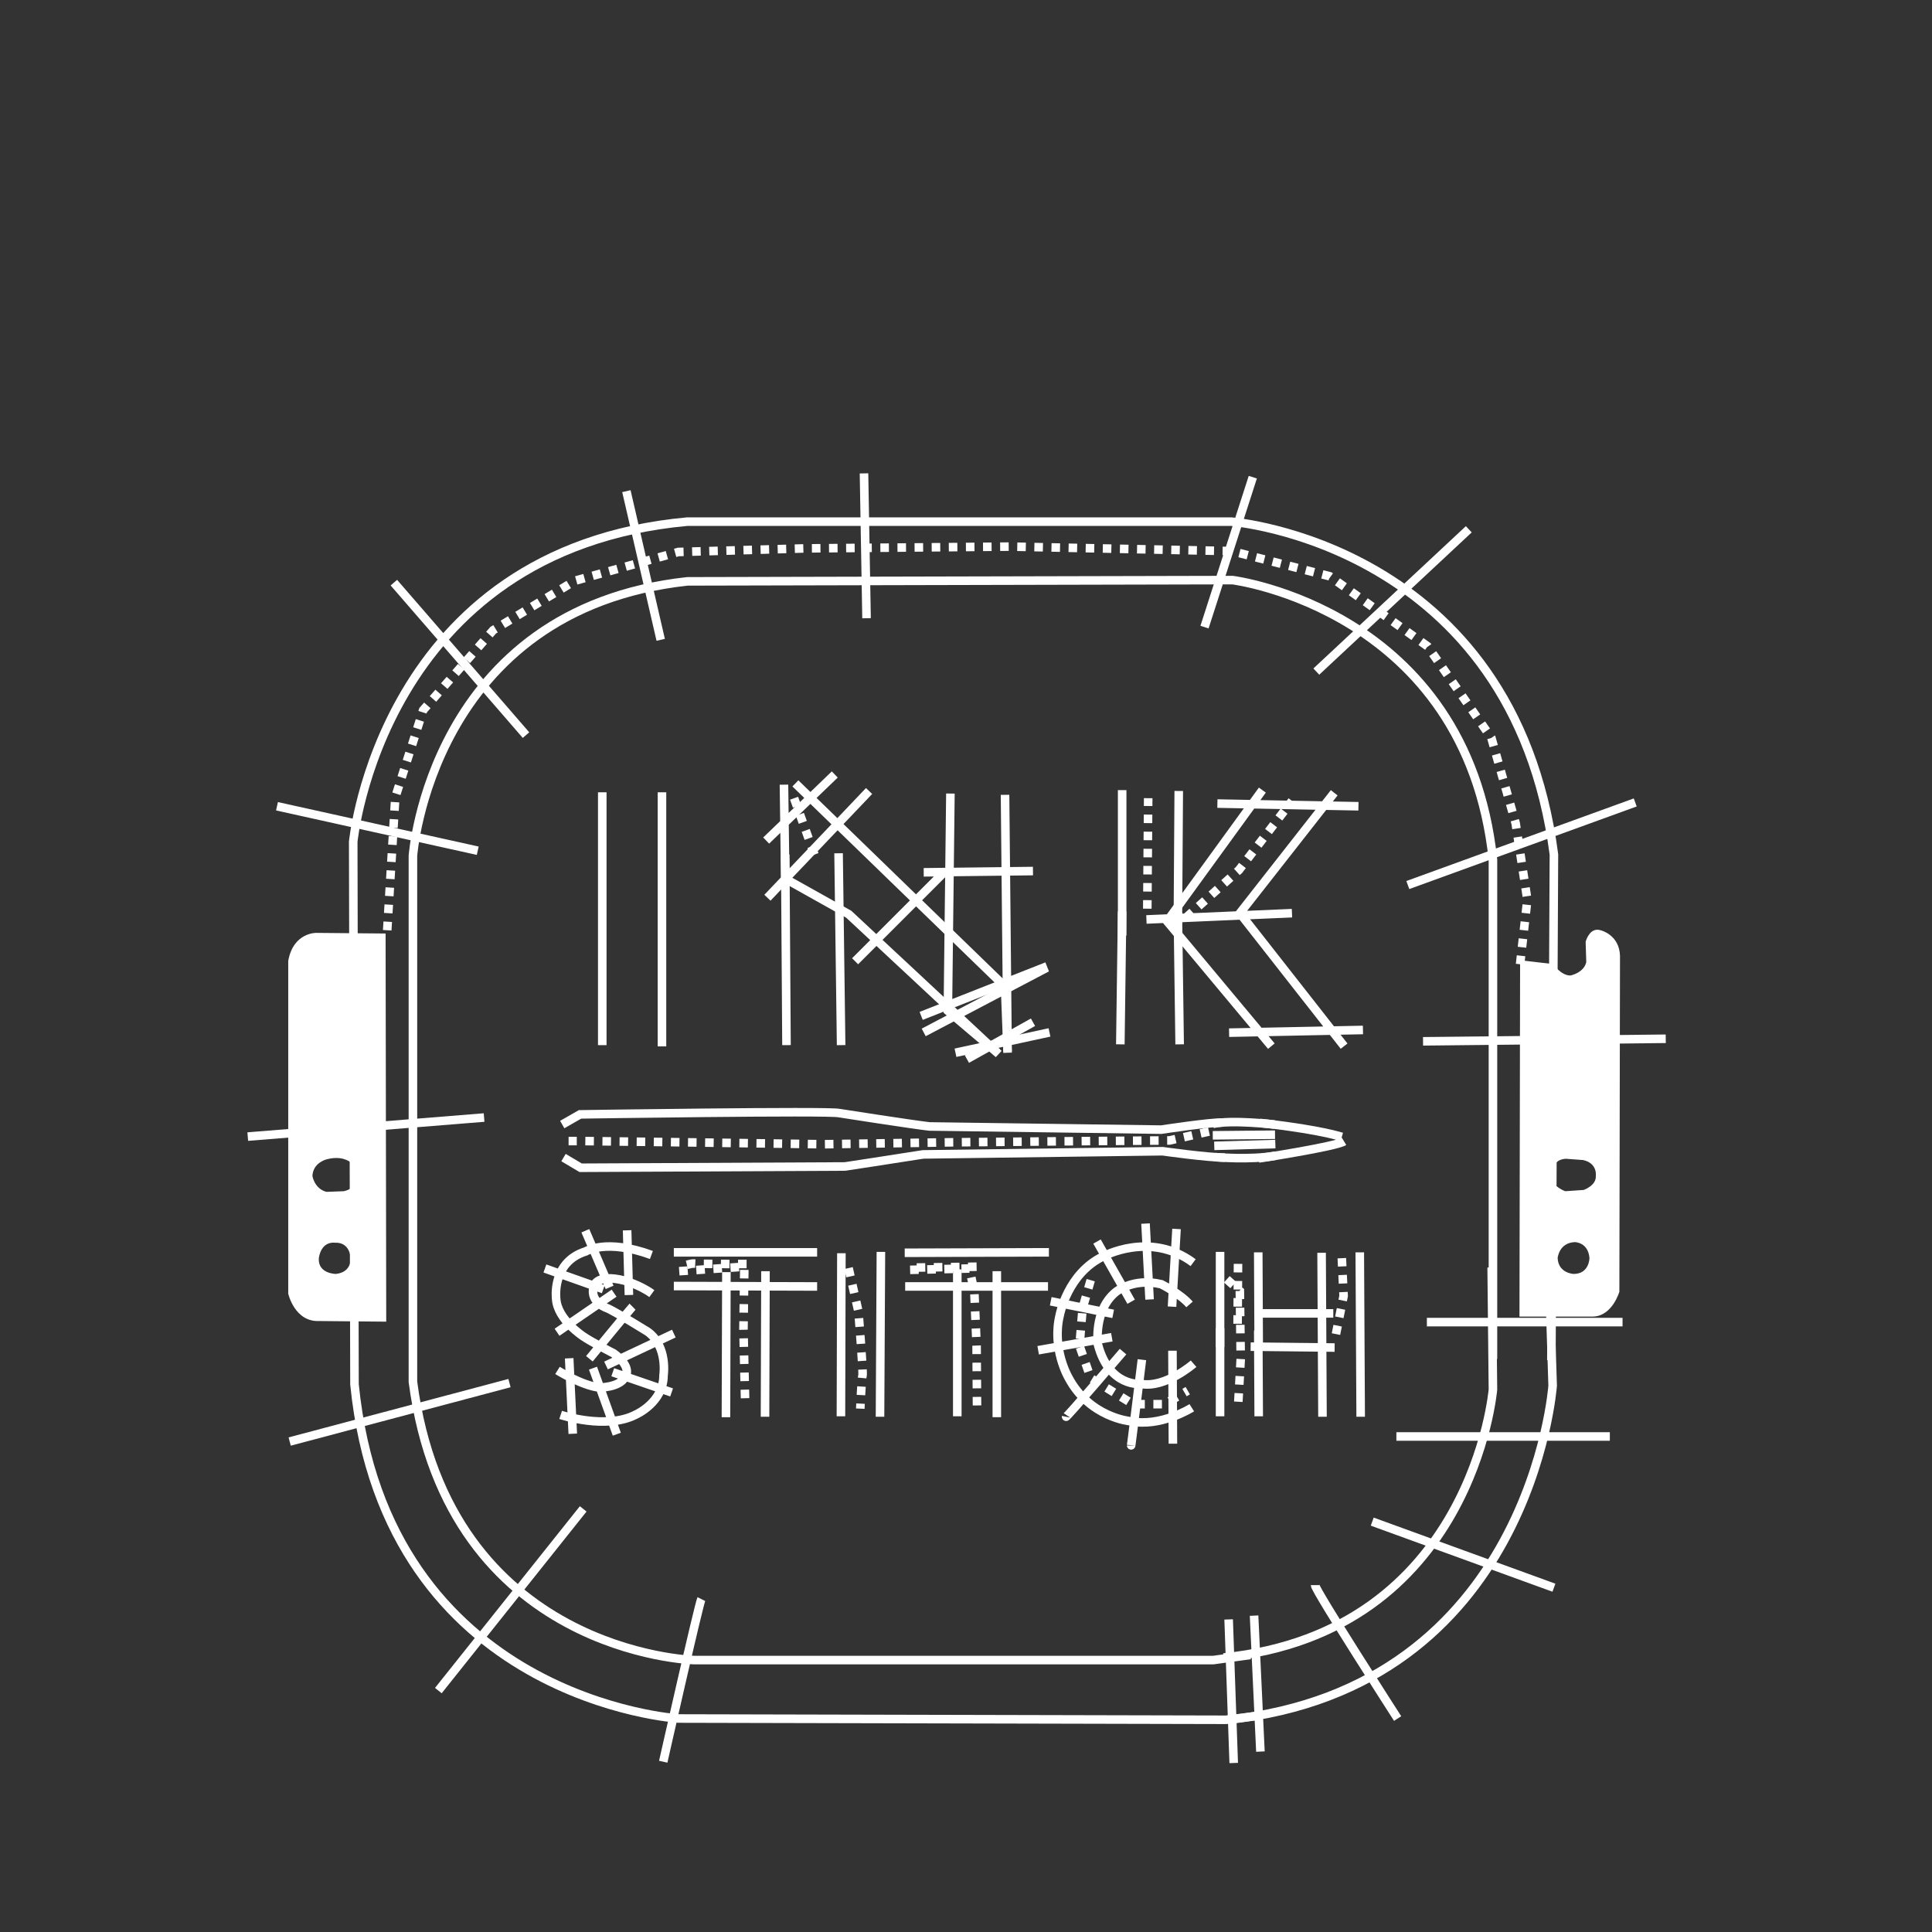 <?xml version="1.0" encoding="UTF-8" standalone="no"?>
<!-- Created with Inkscape (http://www.inkscape.org/) -->

<svg
   xmlns:dc="http://purl.org/dc/elements/1.1/"
   xmlns:cc="http://creativecommons.org/ns#"
   xmlns:rdf="http://www.w3.org/1999/02/22-rdf-syntax-ns#"
   xmlns:svg="http://www.w3.org/2000/svg"
   xmlns="http://www.w3.org/2000/svg"
   xmlns:sodipodi="http://sodipodi.sourceforge.net/DTD/sodipodi-0.dtd"
   xmlns:inkscape="http://www.inkscape.org/namespaces/inkscape"
   width="4in"
   height="4in"
   viewBox="0 0 101.6 101.6"
   version="1.1"
   id="svg8"
   inkscape:version="0.91+devel r"
   enable-background="new"
   sodipodi:docname="InkStitch 1 Color.svg">
  <rect x="0" y="0" width="101.6" height="101.6" fill="#333333" stroke="none"/>
  <sodipodi:namedview
     id="base"
     pagecolor="#000000"
     bordercolor="#666666"
     borderopacity="1.0"
     inkscape:pageopacity="0"
     inkscape:pageshadow="2"
     inkscape:zoom="1.979899"
     inkscape:cx="55.204304"
     inkscape:cy="107.28777"
     inkscape:document-units="mm"
     inkscape:current-layer="layer2"
     showgrid="false"
     inkscape:snap-global="false"
     units="in"
     inkscape:window-width="2560"
     inkscape:window-height="1411"
     inkscape:window-x="3840"
     inkscape:window-y="0"
     inkscape:window-maximized="1" />
  <defs
     id="defs2" />
  <g
     style="display:inline"
     inkscape:groupmode="layer"
     id="layer2"
     inkscape:label="Logo - White">
    <path
       inkscape:connector-curvature="0"
       id="path4334"
       style="opacity:1;fill:none;fill-opacity:1;stroke:#ffffff;stroke-width:0.45;stroke-linecap:butt;stroke-linejoin:miter;stroke-miterlimit:4;stroke-dasharray:none;stroke-dashoffset:0;stroke-opacity:1"
       d="M 34.812,55.028 V 41.665 m -3.14,13.297 v -13.297"
       embroider_satin_column="True"
       embroider_trim_after="True"
       embroider_zigzag_spacing_mm="0.32"
       embroider_zigzag_underlay="True"
       embroider_zigzag_underlay_inset_mm=".04"
       embroider_zigzag_underlay_spacing_mm="1.2" />
    <path
       inkscape:connector-curvature="0"
       embroider_zigzag_spacing_mm="0.33"
       embroider_zigzag_underlay_spacing_mm="1.2"
       embroider_zigzag_underlay_inset_mm=".04"
       embroider_zigzag_underlay="True"
       embroider_satin_column="True"
       d="M 44.233,54.961 44.099,44.872 M 41.36,54.961 41.293,44.939"
       style="opacity:1;fill:none;fill-opacity:1;stroke:#ffffff;stroke-width:0.45;stroke-linecap:butt;stroke-linejoin:miter;stroke-miterlimit:4;stroke-dasharray:none;stroke-dashoffset:0;stroke-opacity:1"
       id="path4357" />
    <path
       style="opacity:1;fill:none;fill-opacity:1;stroke:#ffffff;stroke-width:0.45;stroke-linecap:butt;stroke-linejoin:miter;stroke-miterlimit:4;stroke-dasharray:0.45,0.45;stroke-dashoffset:0;stroke-opacity:1"
       d="M 42.83,44.939 41.694,41.798"
       id="path4380"
       inkscape:connector-curvature="0"
       embroider_running_stitch_length_mm="2.5" />
    <path
       inkscape:connector-curvature="0"
       embroider_zigzag_underlay_spacing_mm="1.2"
       embroider_zigzag_underlay_inset_mm=".4"
       embroider_zigzag_underlay="True"
       embroider_zigzag_spacing_mm="0.33"
       embroider_satin_column="True"
       d="m 50.247,55.362 4.944,-1.069 m -6.615,0 6.481,-3.408 m -10.089,-0.334 4.744,-4.744 m -9.354,1.403 5.345,-5.613 m -5.412,2.606 3.608,-3.475 m -2.071,0.468 11.025,10.691 0.134,3.475 m -11.76,-14.098 0.067,4.944 3.341,1.871 7.884,7.35"
       style="opacity:1;fill:none;fill-opacity:1;stroke:#ffffff;stroke-width:0.45;stroke-linecap:butt;stroke-linejoin:miter;stroke-miterlimit:4;stroke-dasharray:none;stroke-dashoffset:0;stroke-opacity:1"
       id="path4416" />
    <path
       embroider_trim_after="True"
       inkscape:connector-curvature="0"
       id="path4451"
       style="opacity:1;fill:none;fill-opacity:1;stroke:#ffffff;stroke-width:0.45;stroke-linecap:butt;stroke-linejoin:miter;stroke-miterlimit:4;stroke-dasharray:none;stroke-dashoffset:0;stroke-opacity:1"
       d="m 48.576,45.874 5.746,-0.067 m -5.88,7.617 6.615,-2.606 m -4.209,4.878 3.475,-1.938 m -1.336,1.537 -0.134,-13.497 m -0.401,13.564 -2.606,-2.205 0.134,-11.426"
       embroider_satin_column="True"
       embroider_zigzag_spacing_mm="0.33"
       embroider_zigzag_underlay="True"
       embroider_zigzag_underlay_spacing_mm="1.2"
       embroider_zigzag_underlay_inset_mm=".04" />
    <path
       inkscape:connector-curvature="0"
       id="path4508"
       style="opacity:1;fill:none;fill-opacity:1;stroke:#ffffff;stroke-width:0.45;stroke-linecap:butt;stroke-linejoin:miter;stroke-miterlimit:4;stroke-dasharray:none;stroke-dashoffset:0;stroke-opacity:1"
       d="m 62.035,54.92 -0.095,-6.945 m -3.024,6.945 0.094,-6.993"
       embroider_satin_column="True"
       embroider_zigzag_spacing_mm="0.33"
       embroider_zigzag_underlay="True"
       embroider_zigzag_underlay_inset_mm=".04"
       embroider_zigzag_underlay_spacing_mm="1.2" />
    <path
       embroider_running_stitch_length_mm="2.5"
       inkscape:connector-curvature="0"
       id="path4539"
       d="m 60.334,47.786 0.047,-5.811"
       style="opacity:1;fill:none;fill-opacity:1;stroke:#ffffff;stroke-width:0.45;stroke-linecap:butt;stroke-linejoin:miter;stroke-miterlimit:4;stroke-dasharray:0.45,0.45;stroke-dashoffset:0;stroke-opacity:1" />
    <path
       inkscape:connector-curvature="0"
       id="path4573"
       style="opacity:1;fill:none;fill-opacity:1;stroke:#ffffff;stroke-width:0.45;stroke-linecap:butt;stroke-linejoin:miter;stroke-miterlimit:4;stroke-dasharray:none;stroke-dashoffset:0;stroke-opacity:1"
       d="m 61.988,41.596 -0.047,6.993 m -2.929,-7.04 v 7.654"
       embroider_satin_column="True"
       embroider_zigzag_spacing_mm=".33"
       embroider_zigzag_underlay="True"
       embroider_zigzag_underlay_inset_mm=".04"
       embroider_zigzag_underlay_spacing_mm="1.2" />
    <path
       embroider_running_stitch_length_mm="2.5"
       inkscape:connector-curvature="0"
       id="path4608"
       d="m 62.366,48.258 2.788,-2.504 2.788,-3.638"
       style="opacity:1;fill:none;fill-opacity:1;stroke:#ffffff;stroke-width:0.45;stroke-linecap:butt;stroke-linejoin:miter;stroke-miterlimit:4;stroke-dasharray:0.45,0.45;stroke-dashoffset:0;stroke-opacity:1" />
    <path
       inkscape:connector-curvature="0"
       embroider_trim_after="True"
       id="path4652"
       style="opacity:1;fill:none;fill-opacity:1;stroke:#ffffff;stroke-width:0.45;stroke-linecap:butt;stroke-linejoin:miter;stroke-miterlimit:4;stroke-dasharray:none;stroke-dashoffset:0;stroke-opacity:1"
       d="m 64.02,42.258 7.418,0.142 m -11.15,5.953 7.654,-0.331 m -3.307,6.284 7.04,-0.142 m -1.512,-12.473 -4.961,6.331 5.481,6.993 m -4.299,-13.465 -5.008,6.898 5.481,6.567"
       embroider_satin_column="True"
       embroider_zigzag_spacing_mm="0.33"
       embroider_zigzag_underlay="True"
       embroider_zigzag_underlay_inset_mm=".04"
       embroider_zigzag_underlay_spacing_mm="1.2" />
    <path
       inkscape:connector-curvature="0"
       id="path4730"
       style="opacity:1;fill:none;fill-opacity:1;stroke:#ffffff;stroke-width:0.45;stroke-linecap:butt;stroke-linejoin:miter;stroke-miterlimit:4;stroke-dasharray:none;stroke-dashoffset:0;stroke-opacity:1"
       d="m 67.051,59.672 -3.274,0.033 m 3.241,-0.568 c 0,0 -2.272,-0.267 -3.241,-0.033"
       embroider_satin_column="True"
       embroider_zigzag_spacing_mm="0.33" />
    <path
       embroider_running_stitch_length_mm="2.5"
       inkscape:connector-curvature="0"
       id="path4771"
       d="M 63.577,59.505 61.505,59.973 57.329,60.006 49.946,60.073 43.298,60.173 36.115,60.073 30.669,60.006 h -0.768"
       style="opacity:1;fill:none;fill-opacity:1;stroke:#ffffff;stroke-width:0.45;stroke-linecap:butt;stroke-linejoin:miter;stroke-miterlimit:4;stroke-dasharray:0.45,0.45;stroke-dashoffset:0;stroke-opacity:1" />
    <path
       inkscape:connector-curvature="0"
       id="path4815"
       style="opacity:1;fill:none;fill-opacity:1;stroke:#ffffff;stroke-width:0.45;stroke-linecap:butt;stroke-linejoin:miter;stroke-miterlimit:4;stroke-dasharray:none;stroke-dashoffset:0;stroke-opacity:1"
       d="m 29.634,60.875 0.902,0.535 13.898,-0.067 c 0,0 2.639,-0.401 4.109,-0.635 l 12.595,-0.167 c 0,0 2.372,0.334 3.274,0.334 m -34.845,-1.737 0.935,-0.535 c 0,0 13.13,-0.2 13.631,-0.067 0,0 3.842,0.601 4.744,0.702 l 12.194,0.167 c 0,0 2.639,-0.401 3.174,-0.367"
       embroider_satin_column="True"
       embroider_zigzag_spacing_mm=".33"
       embroider_center_walk_underlay="True"
       embroider_center_walk_underlay_stitch_length_mm="2.5" />
    <path
       inkscape:connector-curvature="0"
       embroider_zigzag_spacing_mm="0.33"
       embroider_satin_column="True"
       d="m 63.902,60.849 c 0,0 1.843,0.165 3.166,-0.071 m -3.213,-0.52 3.213,-0.094"
       style="opacity:1;fill:none;fill-opacity:1;stroke:#ffffff;stroke-width:0.45;stroke-linecap:butt;stroke-linejoin:miter;stroke-miterlimit:4;stroke-dasharray:none;stroke-dashoffset:0;stroke-opacity:1"
       id="path4862" />
    <path
       inkscape:connector-curvature="0"
       id="path4911"
       style="opacity:1;fill:none;fill-opacity:1;stroke:#ffffff;stroke-width:0.45;stroke-linecap:butt;stroke-linejoin:miter;stroke-miterlimit:4;stroke-dasharray:none;stroke-dashoffset:0;stroke-opacity:1"
       d="m 66.264,59.054 c 0,0 2.788,0.283 4.299,0.732 m -4.37,1.134 c 0,0 4.016,-0.614 4.488,-0.898"
       embroider_satin_column="True"
       embroider_zigzag_spacing_mm="0.33"
       embroider_center_walk_underlay="True"
       embroider_center_walk_underlay_stitch_length_mm="2.5"
       embroider_trim_after="True" />
    <path
       id="path4343"
       style="opacity:1;fill:none;fill-opacity:1;stroke:#ffffff;stroke-width:0.45;stroke-linecap:butt;stroke-linejoin:miter;stroke-miterlimit:4;stroke-dasharray:none;stroke-dashoffset:0;stroke-opacity:1"
       d="m 33.073,68.102 -0.094,-3.402 m -0.921,3 -1.276,-2.977 m 0.945,3.071 -3.071,-1.087 m 3.638,1.299 -3,2.055 m 3.969,-1.347 c -0.095,0.094 -2.268,2.74 -2.268,2.74 m 4.441,-1.323 -3.567,1.677 m 3.449,1.417 -3.095,-1.063 m 0.213,3.26 -1.252,-3.473 m -1.063,3.449 -0.189,-3.969 m -0.614,0.638 c 0,0 1.252,0.78 2.173,0.898 0,0 1.087,0.024 1.394,-0.567 0,0 0.402,-0.496 -0.614,-1.228 0,0 -1.205,-0.614 -1.606,-0.898 0,0 -1.347,-0.874 -1.417,-1.961 0,0 -0.26,-1.937 1.559,-2.504 0,0 1.063,-0.685 3.449,0.189 m -4.772,8.41 c 0,0 2.41,0.803 3.969,-0.024 0,0 1.441,-0.638 1.441,-2.055 0,0 0.236,-1.512 -0.827,-2.291 0,0 -1.559,-0.969 -2.102,-1.228 0,0 -0.945,-0.283 -0.756,-1.11 0,0 0.071,-0.756 1.63,-0.354 0,0 0.827,0.236 1.441,0.685"
       embroider_satin_column="True"
       embroider_zigzag_spacing_mm="0.33"
       embroider_zigzag_underlay="True"
       embroider_zigzag_underlay_inset_mm=".04"
       embroider_zigzag_underlay_spacing_mm="1.2"
       inkscape:connector-curvature="0" />
    <path
       embroider_running_stitch_length_mm="2.5"
       inkscape:connector-curvature="0"
       id="path4394"
       d="m 35.719,66.85 3.425,-0.236 -0.047,3.307 0.071,3.071 0.024,0.945"
       style="opacity:1;fill:none;fill-opacity:1;stroke:#ffffff;stroke-width:0.45;stroke-linecap:butt;stroke-linejoin:miter;stroke-miterlimit:4;stroke-dasharray:0.45,0.45;stroke-dashoffset:0;stroke-opacity:1" />
    <path
       id="path4448"
       style="opacity:1;fill:none;fill-opacity:1;stroke:#ffffff;stroke-width:0.45;stroke-linecap:butt;stroke-linejoin:miter;stroke-miterlimit:4;stroke-dasharray:none;stroke-dashoffset:0;stroke-opacity:1"
       d="m 40.231,74.504 0.024,-7.654 m -2.079,7.678 0.024,-7.63"
       embroider_satin_column="True"
       embroider_zigzag_spacing_mm=".33"
       embroider_zigzag_underlay="True"
       embroider_zigzag_underlay_inset_mm=".04"
       embroider_zigzag_underlay_spacing_mm="1.2"
       inkscape:connector-curvature="0" />
    <path
       embroider_running_stitch_length_mm="2.5"
       inkscape:connector-curvature="0"
       id="path4503"
       d="m 39.262,66.472 c 0,0 -2.646,0 -2.764,-0.024 -0.118,-0.024 -0.732,0.165 -0.732,0.165"
       style="opacity:1;fill:none;fill-opacity:1;stroke:#ffffff;stroke-width:0.45;stroke-linecap:butt;stroke-linejoin:miter;stroke-miterlimit:4;stroke-dasharray:0.45,0.45;stroke-dashoffset:0;stroke-opacity:1" />
    <path
       id="path4561"
       style="opacity:1;fill:none;fill-opacity:1;stroke:#ffffff;stroke-width:0.45;stroke-linecap:butt;stroke-linejoin:miter;stroke-miterlimit:4;stroke-dasharray:none;stroke-dashoffset:0;stroke-opacity:1"
       d="m 35.435,67.629 7.536,0.024 m -7.536,-1.795 h 7.536"
       embroider_satin_column="True"
       embroider_zigzag_spacing_mm="0.33"
       embroider_zigzag_underlay="True"
       embroider_zigzag_underlay_inset_mm=".04"
       embroider_zigzag_underlay_spacing_mm="1.2"
       inkscape:connector-curvature="0" />
    <path
       embroider_running_stitch_length_mm="2.5"
       inkscape:connector-curvature="0"
       id="path4620"
       d="m 44.625,66.684 0.52,2.291 c 0,0 0.26,3.213 0.213,3.355 -0.047,0.142 -0.118,1.748 -0.118,1.748"
       style="opacity:1;fill:none;fill-opacity:1;stroke:#ffffff;stroke-width:0.45;stroke-linecap:butt;stroke-linejoin:miter;stroke-miterlimit:4;stroke-dasharray:0.45,0.45;stroke-dashoffset:0;stroke-opacity:1" />
    <path
       id="path4682"
       style="opacity:1;fill:none;fill-opacity:1;stroke:#ffffff;stroke-width:0.45;stroke-linecap:butt;stroke-linejoin:miter;stroke-miterlimit:4;stroke-dasharray:none;stroke-dashoffset:0;stroke-opacity:1"
       d="m 46.278,74.504 0.047,-8.67 m -2.102,8.646 0.024,-8.575"
       embroider_satin_column="True"
       embroider_zigzag_spacing_mm="0.33"
       embroider_zigzag_underlay="True"
       embroider_zigzag_underlay_inset_mm=".04"
       embroider_zigzag_underlay_spacing_mm="1.25"
       inkscape:connector-curvature="0" />
    <path
       embroider_running_stitch_length_mm="2.5"
       sodipodi:nodetypes="ccccc"
       inkscape:connector-curvature="0"
       id="path4745"
       d="m 47.861,66.779 3.118,-0.071 0.26,1.228 0.118,2.835 0.024,3.473"
       style="opacity:1;fill:none;fill-opacity:1;stroke:#ffffff;stroke-width:0.45;stroke-linecap:butt;stroke-linejoin:miter;stroke-miterlimit:4;stroke-dasharray:0.45,0.45;stroke-dashoffset:0;stroke-opacity:1" />
    <path
       id="path4811"
       style="opacity:1;fill:none;fill-opacity:1;stroke:#ffffff;stroke-width:0.45;stroke-linecap:butt;stroke-linejoin:miter;stroke-miterlimit:4;stroke-dasharray:none;stroke-dashoffset:0;stroke-opacity:1"
       d="m 52.421,74.527 v -7.678 m -2.079,7.63 v -7.725"
       embroider_satin_column="True"
       embroider_zigzag_spacing_mm=".33"
       embroider_zigzag_underlay="True"
       embroider_zigzag_underlay_inset_mm=".04"
       embroider_zigzag_underlay_spacing_mm="1.2"
       inkscape:connector-curvature="0" />
    <path
       embroider_running_stitch_length_mm="2.5"
       inkscape:connector-curvature="0"
       id="path4878"
       d="m 51.358,66.614 -3.378,0.047"
       style="opacity:1;fill:none;fill-opacity:1;stroke:#ffffff;stroke-width:0.45;stroke-linecap:butt;stroke-linejoin:miter;stroke-miterlimit:4;stroke-dasharray:0.45,0.45;stroke-dashoffset:0;stroke-opacity:1" />
    <path
       id="path4948"
       style="opacity:1;fill:none;fill-opacity:1;stroke:#ffffff;stroke-width:0.45;stroke-linecap:butt;stroke-linejoin:miter;stroke-miterlimit:4;stroke-dasharray:none;stroke-dashoffset:0;stroke-opacity:1"
       d="m 47.601,67.653 h 7.512 m -7.536,-1.772 7.583,-0.024"
       embroider_satin_column="True"
       embroider_zigzag_spacing_mm=".33"
       embroider_zigzag_underlay="True"
       embroider_zigzag_underlay_inset_mm=".04"
       embroider_zigzag_underlay_spacing_mm="1.2"
       inkscape:connector-curvature="0" />
    <path
       embroider_running_stitch_length_mm="2.5"
       inkscape:connector-curvature="0"
       id="path5019"
       d="m 57.358,67.322 -0.425,1.465 -0.165,1.984 0.591,1.701 2.221,1.37 h 1.654 l 1.228,-0.709"
       style="opacity:1;fill:none;fill-opacity:1;stroke:#ffffff;stroke-width:0.45;stroke-linecap:butt;stroke-linejoin:miter;stroke-miterlimit:4;stroke-dasharray:0.45,0.45;stroke-dashoffset:0;stroke-opacity:1" />
    <path
       id="path5109"
       style="opacity:1;fill:none;fill-opacity:1;stroke:#ffffff;stroke-width:0.45;stroke-linecap:butt;stroke-linejoin:miter;stroke-miterlimit:4;stroke-dasharray:none;stroke-dashoffset:0;stroke-opacity:1"
       d="m 61.657,71.031 0.024,4.89 m -1.63,-4.418 c 0,0 -0.567,4.583 -0.567,4.512 m -0.425,-4.937 c 0,0 -3.024,3.544 -3,3.425 m 2.41,-4.181 -3.874,0.685 m 3.945,-1.914 -3.284,-0.661 m 4.229,0.024 -1.795,-3.166 m 2.764,3.047 -0.213,-3.992 m 1.394,4.37 0.236,-4.087 m 0.803,9.402 c 0,0 -1.63,1.039 -3.236,0.709 0,0 -2.15,-0.189 -3.26,-2.315 0,0 -0.874,-1.512 -0.449,-3.26 0,0 0.402,-2.197 2.291,-3.095 0,0 2.457,-1.347 4.725,0.331 m 0.024,5.315 c 0,0 -1.488,1.299 -2.764,1.063 0,0 -1.677,0.189 -2.268,-2.079 0,0 -0.236,-1.772 0.921,-2.74 0,0 0.898,-0.78 2.41,-0.425 0,0 0.992,0.496 1.488,1.063"
       embroider_satin_column="True"
       embroider_zigzag_spacing_mm=".33"
       embroider_zigzag_underlay="True"
       embroider_zigzag_underlay_inset_mm=".04"
       embroider_zigzag_underlay_spacing_mm="1.2"
       inkscape:connector-curvature="0" />
    <path
       embroider_running_stitch_length_mm="2.5"
       inkscape:connector-curvature="0"
       id="path5184"
       d="m 64.516,67.275 0.685,0.614 0.047,3.567 -0.142,2.528"
       style="opacity:1;fill:none;fill-opacity:1;stroke:#ffffff;stroke-width:0.45;stroke-linecap:butt;stroke-linejoin:miter;stroke-miterlimit:4;stroke-dasharray:0.45,0.45;stroke-dashoffset:0;stroke-opacity:1" />
    <path
       id="path5262"
       style="opacity:1;fill:none;fill-opacity:1;stroke:#ffffff;stroke-width:0.45;stroke-linecap:butt;stroke-linejoin:miter;stroke-miterlimit:4;stroke-dasharray:none;stroke-dashoffset:0;stroke-opacity:1"
       d="m 66.193,74.48 -0.024,-4.512 m -2.008,4.512 v -4.63"
       embroider_satin_column="True"
       embroider_zigzag_spacing_mm=".33"
       embroider_zigzag_underlay="True"
       embroider_zigzag_underlay_inset_mm=".04"
       embroider_zigzag_underlay_spacing_mm="1.2"
       inkscape:connector-curvature="0" />
    <path
       embroider_running_stitch_length_mm="2.4"
       inkscape:connector-curvature="0"
       id="path5341"
       d="m 65.083,69.614 0.024,-3.449"
       style="opacity:1;fill:none;fill-opacity:1;stroke:#ffffff;stroke-width:0.45;stroke-linecap:butt;stroke-linejoin:miter;stroke-miterlimit:4;stroke-dasharray:0.45,0.45;stroke-dashoffset:0;stroke-opacity:1" />
    <path
       id="path5423"
       style="opacity:1;fill:none;fill-opacity:1;stroke:#ffffff;stroke-width:0.45;stroke-linecap:butt;stroke-linejoin:miter;stroke-miterlimit:4;stroke-dasharray:none;stroke-dashoffset:0;stroke-opacity:1"
       d="m 66.169,65.858 0.024,5.008 m -2.032,-5.032 -10e-7,5.008"
       embroider_satin_column="True"
       embroider_zigzag_spacing_mm=".33"
       embroider_zigzag_underlay="True"
       embroider_zigzag_underlay_inset_mm=".04"
       embroider_zigzag_underlay_spacing_mm="1.2"
       inkscape:connector-curvature="0" />
    <path
       embroider_zigzag_underlay_spacing_mm="1.2"
       embroider_zigzag_underlay_inset_mm=".04"
       embroider_zigzag_underlay="True"
       embroider_zigzag_spacing_mm=".33"
       embroider_satin_column="True"
       d="m 66.075,69.07 4.04,-6e-6 m -4.347,1.748 4.418,0.047"
       style="opacity:1;fill:none;fill-opacity:1;stroke:#ffffff;stroke-width:0.45;stroke-linecap:butt;stroke-linejoin:miter;stroke-miterlimit:4;stroke-dasharray:none;stroke-dashoffset:0;stroke-opacity:1"
       id="path5508"
       inkscape:connector-curvature="0" />
    <path
       style="opacity:1;fill:none;fill-opacity:1;stroke:#ffffff;stroke-width:0.45;stroke-linecap:butt;stroke-linejoin:miter;stroke-miterlimit:4;stroke-dasharray:0.45,0.45;stroke-dashoffset:0;stroke-opacity:1"
       d="m 70.256,70.157 0.402,-2.008 -0.094,-1.984"
       id="path5593"
       inkscape:connector-curvature="0"
       embroider_running_stitch_length_mm="2.5" />
    <path
       embroider_zigzag_underlay_spacing_mm="1.2"
       embroider_zigzag_underlay_inset_mm=".04"
       embroider_zigzag_underlay="True"
       embroider_trim_after="True"
       embroider_zigzag_spacing_mm=".33"
       embroider_satin_column="True"
       d="m 71.508,65.858 0.047,8.646 m -2.055,-8.623 0.047,8.623"
       style="opacity:1;fill:none;fill-opacity:1;stroke:#ffffff;stroke-width:0.45;stroke-linecap:butt;stroke-linejoin:miter;stroke-miterlimit:4;stroke-dasharray:none;stroke-dashoffset:0;stroke-opacity:1"
       id="path5681"
       inkscape:connector-curvature="0" />
    <path
       style="opacity:1;fill:#ffffff;fill-opacity:1;stroke:none;stroke-width:1.701;stroke-linecap:butt;stroke-linejoin:miter;stroke-miterlimit:4;stroke-dasharray:none;stroke-dashoffset:0;stroke-opacity:1"
       d="m 62.756,185.127 c 0,0 -4.546,-0.127 -5.557,5.555 v 66.039 c 0,0 1.263,5.682 6.188,5.43 l 13.258,0.127 -0.125,-77.025 z M 66.625,229.797 c 2.37,-0.042 3.455,1.291 3.455,1.291 v 4.168 c -0.379,0.884 -1.895,1.135 -1.895,1.135 l -3.41,0.127 c -2.399,-0.631 -2.777,-3.156 -2.777,-3.156 0.126,-2.652 2.777,-3.283 2.777,-3.283 0.687,-0.189 1.303,-0.272 1.85,-0.281 z m -0.514,16.795 c 0.175,-0.005 0.361,0.004 0.559,0.027 0,0 2.525,-0.252 2.904,2.904 0,0 0.379,2.904 -2.904,3.283 0,0 -3.534,-7.9e-4 -3.408,-3.031 0,0 0.221,-3.107 2.85,-3.184 z"
       transform="scale(0.265)"
       id="path5770"
       embroider_max_stitch_length_mm="4"
       embroider_fill_underlay="True"
       embroider_fill_underlay_angle="45"
       embroider_fill_underlay_inset_mm=".3"
       inkscape:connector-curvature="0" />
    <path
       embroider_running_stitch_length_mm="2.5"
       inkscape:connector-curvature="0"
       id="path5866"
       d="m 20.363,48.92 0.425,-6.993 1.465,-4.583 3.685,-4.205 4.299,-2.599 5.433,-1.512 6.662,-0.189 10.82,-0.094 11.623,0.236 5.15,1.323 5.15,3.685 3.355,4.819 1.276,4.488 0.614,4.016 -0.425,3.78"
       style="opacity:1;fill:none;fill-opacity:1;stroke:#ffffff;stroke-width:0.45;stroke-linecap:butt;stroke-linejoin:miter;stroke-miterlimit:4;stroke-dasharray:0.45,0.45;stroke-dashoffset:0;stroke-opacity:1" />
    <path
       embroider_angle="180"
       style="opacity:1;fill:#ffffff;fill-opacity:1;stroke:none;stroke-width:1.701;stroke-linecap:butt;stroke-linejoin:miter;stroke-miterlimit:4;stroke-dasharray:none;stroke-dashoffset:0;stroke-opacity:1"
       d="m 316.91,184.502 c -1.668,0.072 -2.248,2.393 -2.248,2.393 l 0.127,4.041 c -0.505,2.147 -3.156,2.65 -3.156,2.65 -1.894,0 -3.41,-2.273 -3.41,-2.273 l -6.566,-0.756 -0.125,70.709 h 14.646 c 3.788,-0.126 5.178,-4.924 5.178,-4.924 l 0.125,-66.67 c -0.126,-4.167 -3.787,-5.051 -3.787,-5.051 -0.284,-0.095 -0.545,-0.129 -0.783,-0.119 z m -6.162,45.449 3.41,0.254 c 2.904,0.631 2.525,3.156 2.525,3.156 0.126,1.894 -2.4,2.777 -2.4,2.777 l -3.662,0.252 c -1.389,-0.505 -2.271,-1.514 -2.271,-1.514 l 0.125,-3.158 c 0.126,-1.768 2.273,-1.768 2.273,-1.768 z m 1.768,16.541 c 0,0 2.652,0.001 2.904,3.158 0,0 4.8e-4,3.156 -3.156,3.156 0,0 -3.03,-0.126 -3.156,-3.156 0,0 0.251,-3.032 3.408,-3.158 z"
       transform="scale(0.265)"
       id="path5958"
       embroider_max_stitch_length_mm="4"
       embroider_fill_underlay="True"
       embroider_fill_underlay_angle="45"
       embroider_fill_underlay_inset_mm=".4"
       inkscape:connector-curvature="0" />
    <path
       id="path6164"
       style="opacity:1;fill:none;fill-opacity:1;stroke:#ffffff;stroke-width:0.45;stroke-linecap:butt;stroke-linejoin:miter;stroke-miterlimit:4;stroke-dasharray:none;stroke-dashoffset:0;stroke-opacity:1"
       d="m 75.036,69.528 h 10.29 m -11.893,6.014 h 11.225 m -12.495,4.477 9.555,3.475 M 69.156,83.359 c 0,0.267 4.343,7.016 4.343,7.016 m -7.55,-5.412 0.334,7.149 m 15.168,-25.524 0.2,6.281 c 0,0 -1.136,15.903 -17.105,17.573 m 13.898,-23.787 0.067,6.414 c 0,0 -1.069,12.762 -14.165,14.098"
       embroider_satin_column="True"
       embroider_zigzag_spacing_mm=".33"
       embroider_zigzag_underlay="True"
       embroider_zigzag_underlay_inset_mm=".04"
       embroider_zigzag_underlay_spacing_mm="1.2"
       inkscape:connector-curvature="0" />
    <path
       embroider_zigzag_underlay_spacing_mm="1.2"
       embroider_zigzag_underlay_inset_mm=".04"
       embroider_zigzag_underlay="True"
       embroider_zigzag_spacing_mm=".33"
       embroider_satin_column="True"
       d="M 74.835,54.761 87.598,54.627 m -13.564,-8.085 11.96,-4.343 m -16.771,-6.882 8.018,-7.484 m -13.898,5.145 2.539,-7.884 m -20.312,7.417 -0.134,-7.617 m -10.691,8.753 -1.804,-7.818 M 27.662,38.658 20.713,30.64 m 4.41,14.098 -10.557,-2.339 m 10.891,16.37 -12.428,1.002 m 13.764,12.963 -11.559,3.074 m 15.435,3.541 -7.617,9.555 m 13.831,-4.811 c -0.134,0.267 -2.005,8.553 -2.005,8.553 m 29.734,-7.484 0.267,7.55 m 1.203,-2.472 -1.604,0.2 -28.865,-0.067 h 0.067 c 0,0 -15.368,-0.935 -17.038,-17.573 l -0.067,-28.531 c 0,0 1.47,-15.368 17.573,-16.838 h 28.598 c 0,0 14.833,1.136 16.972,17.506 l -0.134,26.593 m -15.836,15.502 -1.938,0.267 h -27.328 c 0,0 -12.896,-0.334 -14.767,-14.633 V 45.006 c 0,0 0.935,-12.963 14.433,-14.433 l 28.665,-0.067 c 0,0 12.294,1.537 13.698,14.7 v 26.259"
       style="opacity:1;fill:none;fill-opacity:1;stroke:#ffffff;stroke-width:0.45;stroke-linecap:butt;stroke-linejoin:miter;stroke-miterlimit:4;stroke-dasharray:none;stroke-dashoffset:0;stroke-opacity:1"
       id="path6289"
       inkscape:connector-curvature="0"
       sodipodi:nodetypes="ccccccccccccccccccccccccccccccccccccccccccccc" />
  </g>
</svg>
